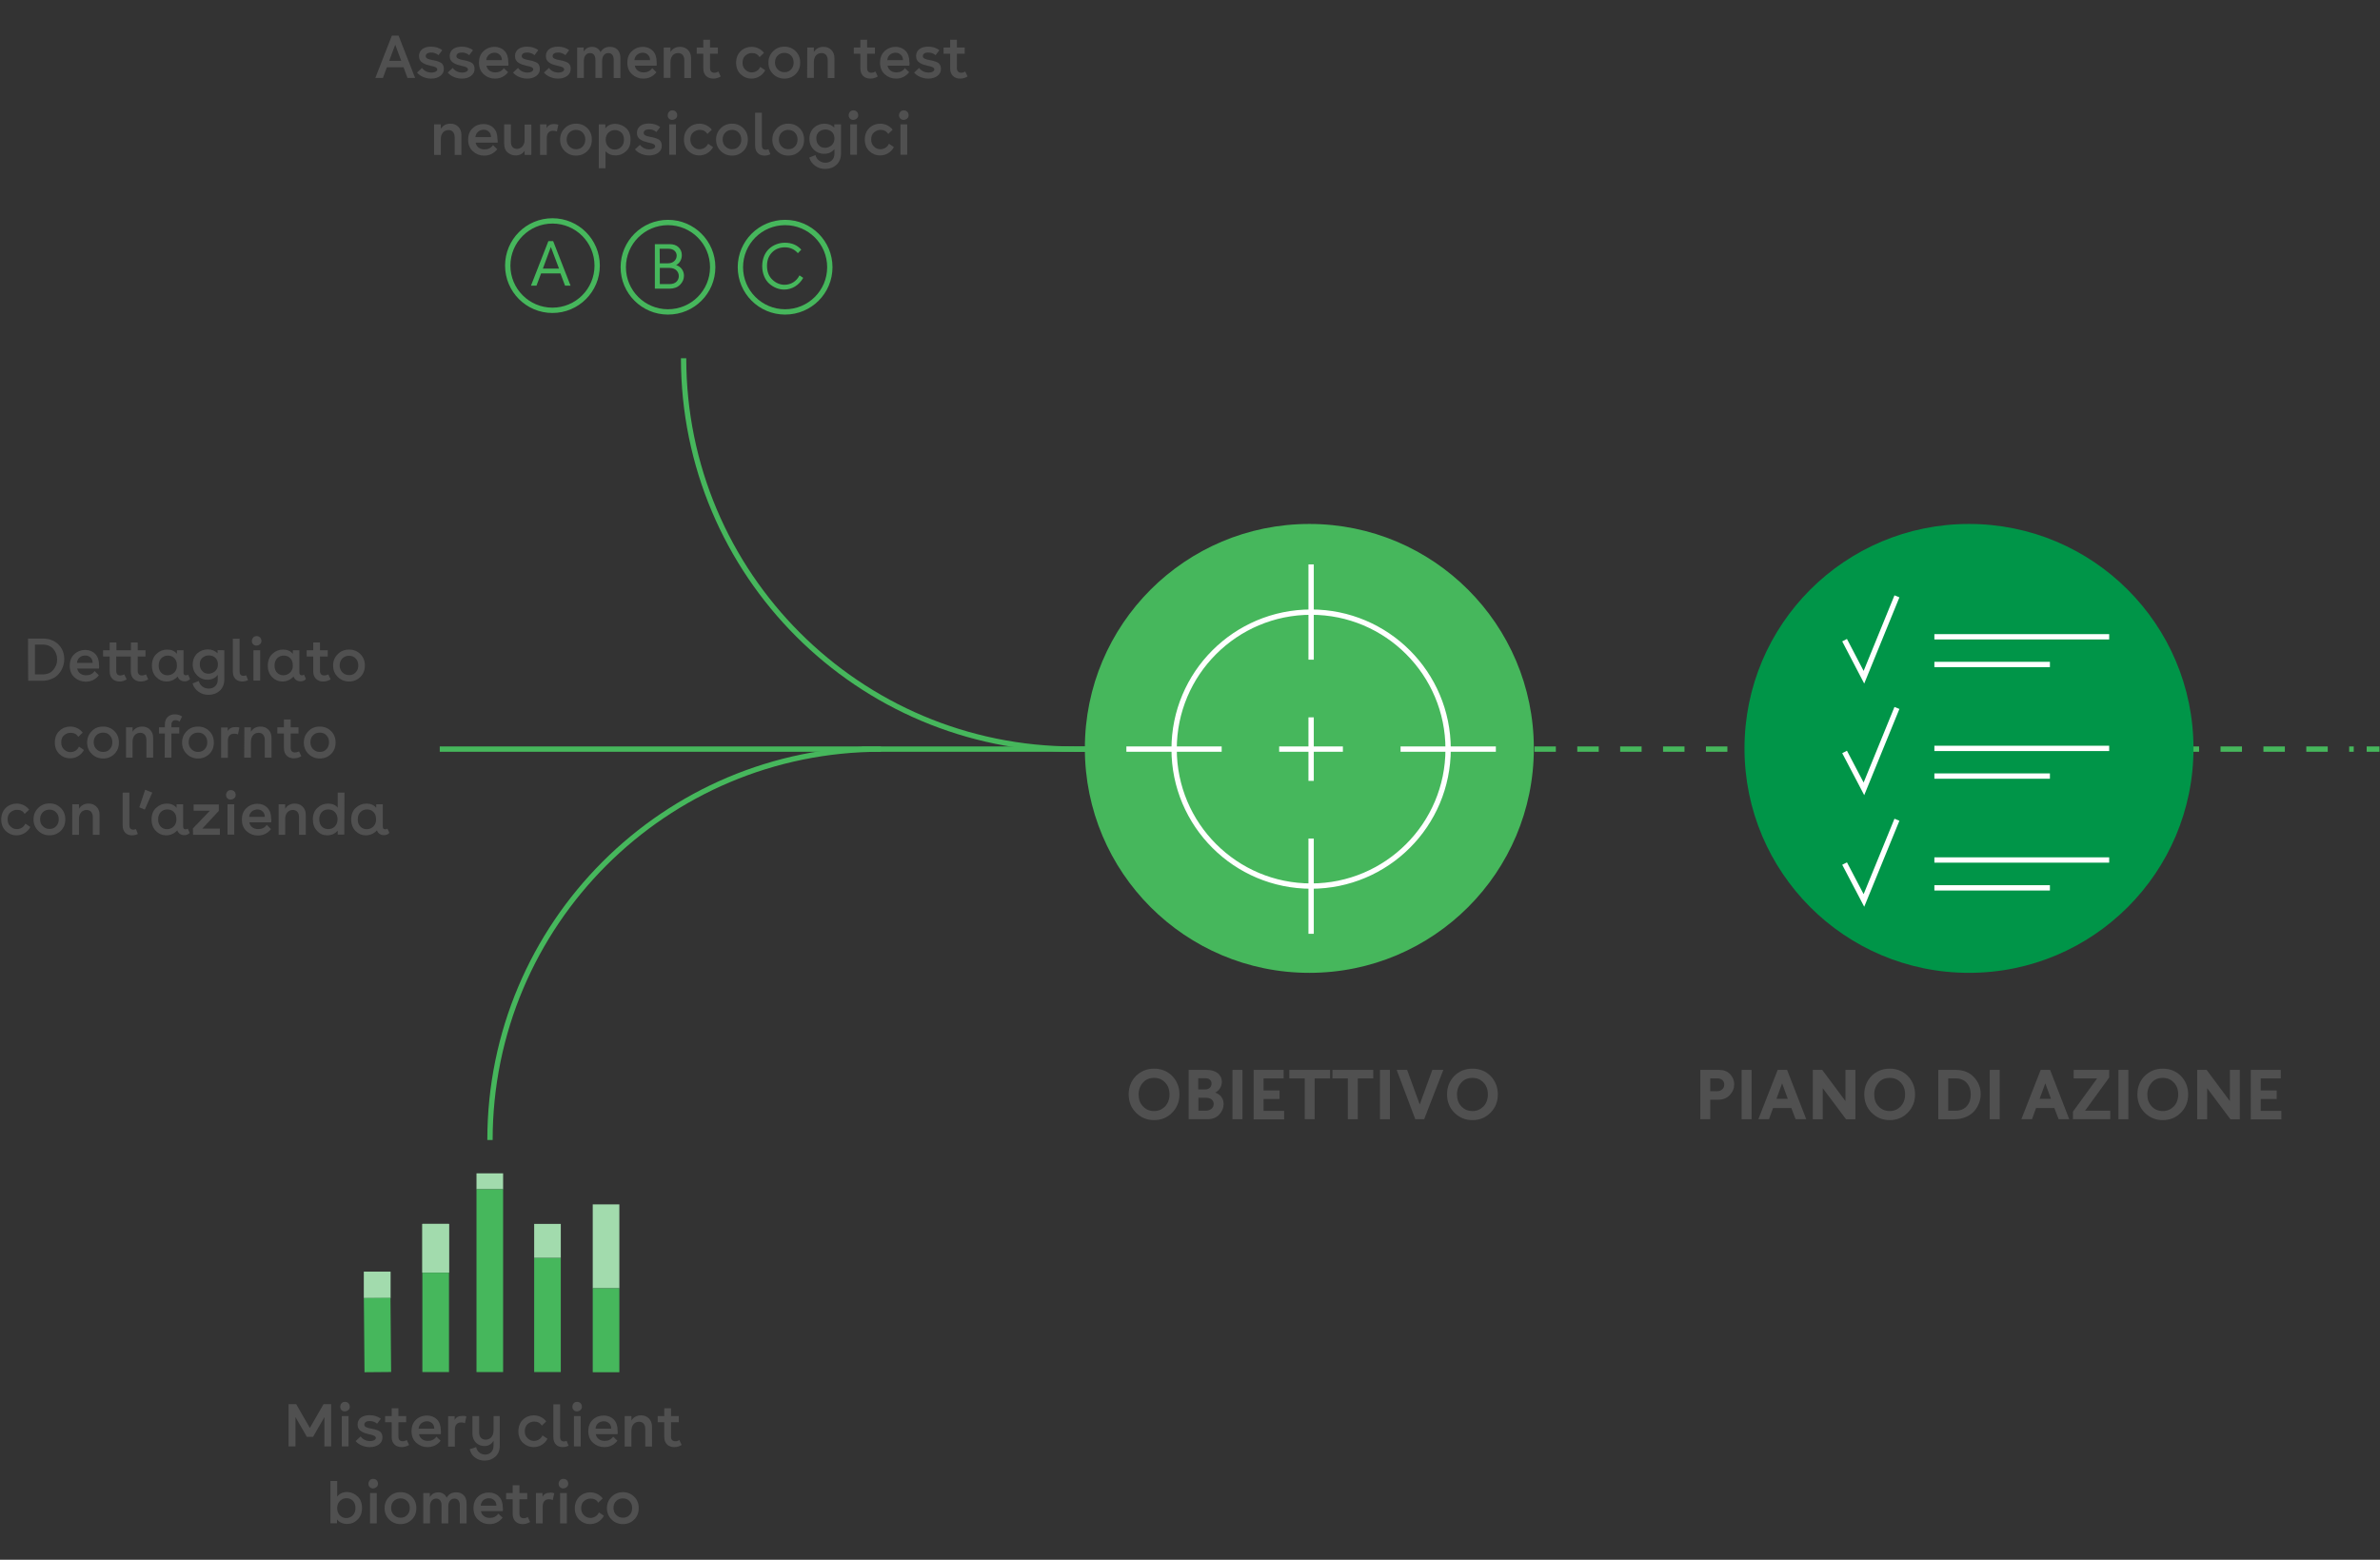 <?xml version="1.0" encoding="utf-8"?>
<!-- Generator: Adobe Illustrator 22.0.1, SVG Export Plug-In . SVG Version: 6.00 Build 0)  -->
<svg version="1.1" id="Layer_1" xmlns="http://www.w3.org/2000/svg" xmlns:xlink="http://www.w3.org/1999/xlink" x="0px" y="0px"
	 width="1341.1px" height="879.1px" viewBox="0 0 1341.1 879.1" style="enable-background:new 0 0 1341.1 879.1;"
	 xml:space="preserve">
<rect x="0" y="0" width="1341.1" height="879.1" fill="#333333" stroke="none"/>
<style type="text/css">
	.st0{fill:none;stroke:#46B75C;stroke-width:3;stroke-miterlimit:10;}
	.st1{fill:none;stroke:#46B75C;stroke-width:3;stroke-miterlimit:10;stroke-dasharray:12.082,12.082;}
	.st2{fill:#A2DBAD;}
	.st3{clip-path:url(#SVGID_4_);fill:none;}
	.st4{fill:#46B75C;}
	.st5{clip-path:url(#SVGID_8_);}
	.st6{clip-path:url(#SVGID_11_);fill:none;}
	.st7{clip-path:url(#SVGID_13_);fill:none;}
	.st8{clip-path:url(#SVGID_15_);fill:none;}
	.st9{fill:none;stroke:#FFFFFF;stroke-width:3;stroke-miterlimit:10;}
	.st10{fill:#009548;}
	.st11{fill:#505050;}
</style>
<g>
	<g>
		<line class="st0" x1="247.8" y1="422.2" x2="837" y2="422.2"/>
	</g>
	<line class="st1" x1="743.8" y1="422.2" x2="1326.3" y2="422.2"/>
	<g>
		<line class="st0" x1="1333.6" y1="422.2" x2="1340.8" y2="422.2"/>
		<path class="st0" d="M385.2,201.9L385.2,201.9c0,121.7,98.6,220.3,220.3,220.3h44.3"/>
		<path class="st0" d="M276.1,642.5L276.1,642.5c0-121.7,98.6-220.3,220.3-220.3h-10.7"/>
	</g>
	<g>
		<g>
			<g>
				<g>
					<rect id="SVGID_1_" x="205" y="716.7" class="st2" width="15.1" height="14.9"/>
				</g>
				<g>
					<defs>
						<rect id="SVGID_2_" x="205" y="716.7" width="15.1" height="14.9"/>
					</defs>
					<clipPath id="SVGID_4_">
						<use xlink:href="#SVGID_2_"  style="overflow:visible;"/>
					</clipPath>
					<line class="st3" x1="212.6" y1="731.6" x2="212.5" y2="716.8"/>
				</g>
			</g>
		</g>
		<g>
			
				<rect x="205.2" y="731.5" transform="matrix(1 -8.799659e-03 8.799659e-03 1 -6.613 1.901)" class="st4" width="15" height="41.8"/>
		</g>
		<g>
			<g>
				<g>
					<rect id="SVGID_3_" x="238" y="689.8" class="st2" width="15" height="27.5"/>
				</g>
				<g>
					<defs>
						<rect id="SVGID_6_" x="238" y="689.8" width="15" height="27.5"/>
					</defs>
					<clipPath id="SVGID_8_">
						<use xlink:href="#SVGID_6_"  style="overflow:visible;"/>
					</clipPath>
					<g class="st5">
						<rect x="238" y="689.8" class="st2" width="15" height="27.5"/>
					</g>
				</g>
			</g>
		</g>
		<g>
			<rect x="238" y="717.3" class="st4" width="15" height="56"/>
		</g>
		<g>
			<g>
				<g>
					<rect id="SVGID_5_" x="268.5" y="661.3" class="st2" width="15" height="9"/>
				</g>
				<g>
					<defs>
						<rect id="SVGID_10_" x="268.5" y="661.3" width="15" height="9"/>
					</defs>
					<clipPath id="SVGID_11_">
						<use xlink:href="#SVGID_10_"  style="overflow:visible;"/>
					</clipPath>
					<line class="st6" x1="276" y1="670.3" x2="276" y2="661.3"/>
				</g>
			</g>
		</g>
		<g>
			<rect x="268.5" y="670.3" class="st4" width="15" height="103"/>
		</g>
		<g>
			<g>
				<g>
					<rect id="SVGID_7_" x="301" y="689.8" class="st2" width="15" height="19.2"/>
				</g>
				<g>
					<defs>
						<rect id="SVGID_12_" x="301" y="689.8" width="15" height="19.2"/>
					</defs>
					<clipPath id="SVGID_13_">
						<use xlink:href="#SVGID_12_"  style="overflow:visible;"/>
					</clipPath>
					<line class="st7" x1="308.5" y1="709" x2="308.5" y2="689.8"/>
				</g>
			</g>
		</g>
		<g>
			<rect x="301" y="709" class="st4" width="15" height="64.3"/>
		</g>
		<g>
			<g>
				<g>
					<rect id="SVGID_9_" x="334" y="678.8" class="st2" width="15" height="47.3"/>
				</g>
				<g>
					<defs>
						<rect id="SVGID_14_" x="334" y="678.8" width="15" height="47.3"/>
					</defs>
					<clipPath id="SVGID_15_">
						<use xlink:href="#SVGID_14_"  style="overflow:visible;"/>
					</clipPath>
					<line class="st8" x1="341.5" y1="726.1" x2="341.5" y2="678.8"/>
				</g>
			</g>
		</g>
		<g>
			<rect x="334" y="726.1" class="st4" width="15" height="47.3"/>
		</g>
	</g>
	<circle class="st0" cx="311.3" cy="149.7" r="25.2"/>
	<circle class="st0" cx="376.4" cy="150.6" r="25.2"/>
	<circle class="st0" cx="442.4" cy="150.6" r="25.2"/>
	<g>
		<path class="st4" d="M304.9,154.1l-2.6,6.9h-3.1l9.8-25.1h2.7l9.8,25.1h-3.1l-2.6-6.9H304.9z M310.4,139.2l-4.5,12.2h9.1
			L310.4,139.2z"/>
	</g>
	<g>
		<path class="st4" d="M385.4,155.4c0,1.9-0.7,3.6-2.2,5.1c-1.5,1.5-3.5,2.2-6.1,2.2H369v-25.1h8.2c2.3,0,4,0.6,5.2,1.8
			c1.2,1.2,1.8,2.6,1.8,4.4c0,2.3-1.1,4.5-3.2,5.6C383.8,150.3,385.4,152.7,385.4,155.4z M371.8,148.4h4.7c2.9,0,4.8-2,4.8-4.3
			c0-2.1-1.6-3.9-4.6-3.9h-5L371.8,148.4L371.8,148.4z M371.8,160.1h5.7c3.2,0,5-2.1,5-4.5c0-2.5-1.9-4.6-5.2-4.6h-5.5V160.1z"/>
	</g>
	<g>
		<path class="st4" d="M452.6,156.6c-2.3,4.1-6.3,6.6-10.7,6.6c-3.1,0-6-1.2-8.4-3.3c-2.4-2.1-4-5.7-4-9.9c0-4.3,1.6-7.8,4.1-10
			c2.4-2.1,5.5-3.2,8.7-3.2c3.8,0,6.9,1.3,9.2,3.9l-1.9,2c-1.9-2.2-4.4-3.3-7.3-3.3c-2.9,0-5.3,0.9-7.2,2.8
			c-1.9,1.9-2.9,4.4-2.9,7.6c0,3.3,1,5.9,3,7.8c2,1.9,4.3,2.9,6.9,2.9c3.5,0,6.7-1.9,8.4-5.3L452.6,156.6z"/>
	</g>
	<path class="st4" d="M864.3,421.8c0,69.9-56.6,126.5-126.5,126.5c-69.9,0-126.5-56.6-126.5-126.5s56.6-126.5,126.5-126.5
		C807.6,295.3,864.3,351.9,864.3,421.8z"/>
	<g>
		<g>
			<circle class="st9" cx="738.8" cy="422.2" r="77.2"/>
			<line class="st9" x1="738.8" y1="318.1" x2="738.8" y2="371.8"/>
			<line class="st9" x1="738.8" y1="472.6" x2="738.8" y2="526.3"/>
			<line class="st9" x1="842.9" y1="422.2" x2="789.2" y2="422.2"/>
			<line class="st9" x1="688.4" y1="422.2" x2="634.7" y2="422.2"/>
			<line class="st9" x1="738.8" y1="404.3" x2="738.8" y2="440.1"/>
			<line class="st9" x1="756.7" y1="422.2" x2="720.8" y2="422.2"/>
		</g>
	</g>
	<path class="st10" d="M1236,421.8c0,69.9-56.6,126.5-126.5,126.5c-69.9,0-126.5-56.6-126.5-126.5s56.6-126.5,126.5-126.5
		C1179.3,295.3,1236,351.9,1236,421.8z"/>
	<g>
		<g>
			<polyline class="st9" points="1039.4,360.8 1050.3,381.7 1068.9,336.1 			"/>
			<line class="st9" x1="1090" y1="358.9" x2="1188.5" y2="358.9"/>
		</g>
		<line class="st9" x1="1090" y1="374.5" x2="1155.1" y2="374.5"/>
		<g>
			<polyline class="st9" points="1039.4,423.8 1050.3,444.6 1068.9,399 			"/>
			<line class="st9" x1="1090" y1="421.8" x2="1188.5" y2="421.8"/>
		</g>
		<line class="st9" x1="1090" y1="437.4" x2="1155.1" y2="437.4"/>
		<g>
			<polyline class="st9" points="1039.4,486.7 1050.3,507.5 1068.9,462 			"/>
			<line class="st9" x1="1090" y1="484.7" x2="1188.5" y2="484.7"/>
		</g>
		<line class="st9" x1="1090" y1="500.4" x2="1155.1" y2="500.4"/>
	</g>
	<g>
		<path class="st11" d="M186.7,815.2h-3.9v-16.5l-6.4,11.1h-3.5l-6.4-11.1v16.5h-3.9v-23.8h4.3l7.7,13.4l7.7-13.4h4.3V815.2z"/>
		<path class="st11" d="M194.4,790.1c1.6,0,2.7,1.2,2.7,2.7c0.2,2.3-3.2,3.6-4.7,1.9C190.9,793.2,192,789.9,194.4,790.1z
			 M192.6,798.1h3.8v17.1h-3.8V798.1z"/>
		<path class="st11" d="M213.5,814.1c-1.4,1-3.1,1.5-5.1,1.5c-3,0-6.2-1.2-8-3.4l2.8-2.6c1.4,1.8,3.2,2.6,5.5,2.6
			c1.8,0,3.1-0.8,3.1-1.8c-0.2-1.2-1.4-1.5-3.6-2c-0.2,0-0.3,0-0.4-0.1c-1.8-0.4-2.7-0.7-4.1-1.5c-1.4-0.8-2.2-2.1-2.2-3.9
			c0-3.5,2.9-5.3,6.8-5.3c2.4,0,4.6,0.7,6.3,2l-2.1,2.8c-1.2-1-2.6-1.5-4.2-1.5c-1.7,0-3,0.7-3,2c0,1.3,1.3,1.8,4,2.3
			c1.6,0.3,2.1,0.4,3.4,0.9c0.6,0.3,1.2,0.5,1.5,0.8c0.7,0.6,1.3,1.7,1.3,3C215.6,811.7,214.9,813.1,213.5,814.1z"/>
		<path class="st11" d="M230.5,814.4c-1.3,0.8-2.7,1.2-4.2,1.2c-3.2,0-5.6-2-5.6-5.7v-8.3H217v-3.5h3.7v-4.4h3.8v4.4h4.4v3.5h-4.4
			v8.1c0,1.8,1,2.6,2.4,2.6c0.7,0,1.5-0.2,2.3-0.7L230.5,814.4z"/>
		<path class="st11" d="M248.4,808.3h-12.3c0.5,2.5,2.5,3.8,5,3.8c2.1,0,3.7-0.8,4.8-2.4l2.4,2.3c-1.9,2.4-4.4,3.6-7.4,3.6
			c-2.4,0-4.5-0.8-6.3-2.4c-1.8-1.6-2.7-3.8-2.7-6.6s0.9-5,2.6-6.5c1.7-1.6,3.8-2.3,6.1-2.3c2.2,0,4.1,0.7,5.6,2.2
			c1.5,1.5,2.2,3.6,2.2,6.3C248.5,807,248.5,807.7,248.4,808.3z M235.9,805.2h8.8c0-1.3-0.4-2.4-1.3-3.1
			C241.1,799.9,236.2,801.2,235.9,805.2z"/>
		<path class="st11" d="M262.8,798.3l-0.8,3.8c-0.7-0.3-1.4-0.4-2.2-0.4c-2.1,0-3.5,1.3-3.5,4.1v9.5h-3.8v-17.1h3.7v2.1
			c0.8-1.6,2.3-2.3,4.3-2.3C261.4,797.9,262.1,798,262.8,798.3z"/>
		<path class="st11" d="M281.6,798.1v16.7c0,2.6-0.8,4.7-2.5,6.2c-1.7,1.5-3.7,2.2-6,2.2c-2,0-3.7-0.5-5.3-1.6
			c-1.6-1.1-2.6-2.7-3.1-4.8l3.6-1.2c0.5,2.6,2.6,4.2,5.1,4.2c2.6,0,4.7-1.8,4.7-5V812c-1.2,2-2.9,3-5.1,3c-1.8,0-3.4-0.6-4.7-1.8
			s-2.1-3-2.1-5.2v-9.9h3.8v9.3c0,2.6,1.5,4,3.7,4c2.5,0,4.4-1.9,4.4-5.1v-8.2H281.6z"/>
		<path class="st11" d="M308.5,810.9c-1.6,3-4.6,4.7-7.8,4.7c-2.3,0-4.3-0.8-6-2.4c-1.7-1.6-2.6-3.8-2.6-6.5s0.9-5,2.6-6.6
			s3.8-2.4,6.1-2.4c2.7,0,5.3,1.2,7,3.4l-2.5,2.4c-1-1.6-2.4-2.3-4.3-2.3c-1.4,0-2.6,0.5-3.7,1.4c-1,1-1.6,2.3-1.6,4s0.5,3,1.6,4
			c1,1,2.2,1.5,3.6,1.5c1.8,0,3.8-0.9,4.8-3.1L308.5,810.9z"/>
		<path class="st11" d="M320.4,814.8c-1,0.5-2.1,0.8-3.3,0.8c-3,0-5.3-1.8-5.3-5.7v-18.4h3.8v18.3c0,1.7,0.7,2.6,2.2,2.6
			c0.5,0,0.9-0.1,1.5-0.3L320.4,814.8z"/>
		<path class="st11" d="M325.2,790.1c1.6,0,2.7,1.2,2.7,2.7c0.2,2.3-3.2,3.6-4.7,1.9C321.7,793.2,322.8,789.9,325.2,790.1z
			 M323.4,798.1h3.8v17.1h-3.8V798.1z"/>
		<path class="st11" d="M348,808.3h-12.3c0.5,2.5,2.5,3.8,5,3.8c2.1,0,3.7-0.8,4.8-2.4l2.4,2.3c-1.9,2.4-4.4,3.6-7.4,3.6
			c-2.4,0-4.5-0.8-6.3-2.4s-2.7-3.8-2.7-6.6s0.9-5,2.6-6.5c1.7-1.6,3.8-2.3,6.1-2.3c2.2,0,4.1,0.7,5.6,2.2c1.5,1.5,2.2,3.6,2.2,6.3
			C348.1,807,348.1,807.7,348,808.3z M335.6,805.2h8.8c0-1.3-0.4-2.4-1.3-3.1C340.7,799.9,335.8,801.2,335.6,805.2z"/>
		<path class="st11" d="M352.1,798.1h3.7v2.5c1.2-1.9,3-2.9,5.4-2.9c1.7,0,3.2,0.5,4.4,1.7s1.8,2.7,1.8,4.7v11.2h-3.8v-9.9
			c0-2.7-1.4-4.1-3.5-4.1c-2.5,0-4.3,1.9-4.3,5.1v8.9h-3.8V798.1z"/>
		<path class="st11" d="M384.1,814.4c-1.3,0.8-2.7,1.2-4.2,1.2c-3.2,0-5.6-2-5.6-5.7v-8.3h-3.7v-3.5h3.7v-4.4h3.8v4.4h4.4v3.5h-4.4
			v8.1c0,1.8,1,2.6,2.4,2.6c0.7,0,1.5-0.2,2.3-0.7L384.1,814.4z"/>
		<path class="st11" d="M201.5,843.4c1.7,1.6,2.5,3.8,2.5,6.5c0,2.7-0.8,4.9-2.5,6.5c-1.6,1.7-3.6,2.5-5.8,2.5
			c-2.5,0-4.4-0.8-5.8-2.5v2.1h-3.7v-23.8h3.8v8.8c1.3-1.7,3.2-2.6,5.6-2.6C197.9,841,199.8,841.8,201.5,843.4z M200.3,850
			c0-1.8-0.5-3.2-1.5-4.2c-1-1-2.2-1.4-3.6-1.4c-1.4,0-2.6,0.5-3.6,1.5c-1,1-1.6,2.3-1.6,4.1c0,3.5,2.4,5.6,5.2,5.6
			C198,855.5,200.3,853.5,200.3,850z"/>
		<path class="st11" d="M210.3,833.5c1.6,0,2.7,1.2,2.7,2.7c0.2,2.3-3.2,3.6-4.7,1.9C206.8,836.6,207.9,833.3,210.3,833.5z
			 M208.5,841.5h3.8v17.1h-3.8V841.5z"/>
		<path class="st11" d="M225.7,841c2.6,0,4.7,0.9,6.4,2.6c1.7,1.7,2.5,3.8,2.5,6.4s-0.8,4.7-2.5,6.4c-1.7,1.7-3.9,2.6-6.4,2.6
			s-4.7-0.9-6.4-2.6c-1.7-1.7-2.6-3.8-2.6-6.4s0.9-4.7,2.6-6.4C221,841.9,223.1,841,225.7,841z M225.7,844.5c-1.5,0-2.8,0.5-3.8,1.5
			c-1,1-1.5,2.3-1.5,3.9c0,1.6,0.5,2.9,1.5,3.9c1,1,2.2,1.6,3.8,1.6s2.8-0.5,3.8-1.6c1-1,1.4-2.3,1.4-3.9c0-1.6-0.5-2.9-1.5-3.9
			C228.4,845,227.2,844.5,225.7,844.5z"/>
		<path class="st11" d="M262.9,847.2v11.4h-3.8v-10.3c0-2.3-1.2-3.7-3-3.7c-2,0-3.5,1.6-3.5,4.4v9.6h-3.8v-10.3c0-2.3-1.2-3.7-3-3.7
			c-2,0-3.5,1.6-3.5,4.4v9.6h-3.8v-17.1h3.7v2.3c1-1.8,2.7-2.7,4.8-2.7c2,0,3.8,1,4.7,3c1.1-2,2.9-3,5.3-3
			C260.3,841,262.9,843.2,262.9,847.2z"/>
		<path class="st11" d="M283.3,851.7H271c0.5,2.5,2.5,3.8,5,3.8c2.1,0,3.7-0.8,4.8-2.4l2.4,2.3c-1.9,2.4-4.4,3.6-7.4,3.6
			c-2.4,0-4.5-0.8-6.3-2.4s-2.7-3.8-2.7-6.6s0.9-5,2.6-6.5c1.7-1.6,3.8-2.3,6.1-2.3c2.2,0,4.1,0.7,5.6,2.2s2.2,3.6,2.2,6.3
			C283.5,850.4,283.4,851.1,283.3,851.7z M270.9,848.6h8.8c0-1.3-0.4-2.4-1.3-3.1C276,843.2,271.1,844.6,270.9,848.6z"/>
		<path class="st11" d="M298.7,857.8c-1.3,0.8-2.7,1.2-4.2,1.2c-3.2,0-5.6-2-5.6-5.7v-8.3h-3.7v-3.5h3.7v-4.4h3.8v4.4h4.4v3.5h-4.4
			v8.1c0,1.8,1,2.6,2.4,2.6c0.7,0,1.5-0.2,2.3-0.7L298.7,857.8z"/>
		<path class="st11" d="M312.3,841.6l-0.8,3.8c-0.7-0.3-1.4-0.4-2.2-0.4c-2.1,0-3.5,1.3-3.5,4.1v9.5H302v-17.1h3.7v2.1
			c0.8-1.6,2.3-2.3,4.3-2.3C310.8,841.2,311.6,841.4,312.3,841.6z"/>
		<path class="st11" d="M317.5,833.5c1.6,0,2.7,1.2,2.7,2.7c0.2,2.3-3.2,3.6-4.7,1.9C313.9,836.6,315.1,833.3,317.5,833.5z
			 M315.6,841.5h3.8v17.1h-3.8V841.5z"/>
		<path class="st11" d="M340.3,854.3c-1.6,3-4.6,4.7-7.8,4.7c-2.3,0-4.3-0.8-6-2.4c-1.7-1.6-2.6-3.8-2.6-6.5s0.9-5,2.6-6.6
			c1.7-1.6,3.8-2.4,6.1-2.4c2.7,0,5.3,1.2,7,3.4l-2.5,2.4c-1-1.6-2.4-2.3-4.3-2.3c-1.4,0-2.6,0.5-3.7,1.4s-1.6,2.3-1.6,4
			c0,1.7,0.5,3,1.6,4c1,1,2.2,1.5,3.6,1.5c1.8,0,3.8-0.9,4.8-3.1L340.3,854.3z"/>
		<path class="st11" d="M351,841c2.6,0,4.7,0.9,6.4,2.6c1.7,1.7,2.5,3.8,2.5,6.4s-0.8,4.7-2.5,6.4c-1.7,1.7-3.9,2.6-6.4,2.6
			s-4.7-0.9-6.4-2.6s-2.6-3.8-2.6-6.4s0.9-4.7,2.6-6.4C346.3,841.9,348.5,841,351,841z M351,844.5c-1.5,0-2.8,0.5-3.8,1.5
			c-1,1-1.5,2.3-1.5,3.9c0,1.6,0.5,2.9,1.5,3.9c1,1,2.2,1.6,3.8,1.6s2.8-0.5,3.8-1.6c1-1,1.4-2.3,1.4-3.9c0-1.6-0.5-2.9-1.5-3.9
			C353.8,845,352.6,844.5,351,844.5z"/>
	</g>
	<g>
		<g>
			<path class="st11" d="M218,37.9l-2.2,6h-4.3l9.3-23.8h3.8l9.3,23.8h-4.3l-2.2-6H218z M222.7,25.2l-3.4,9.1h6.8L222.7,25.2z"/>
			<path class="st11" d="M248.1,42.8c-1.4,1-3.1,1.5-5.1,1.5c-3,0-6.2-1.2-8-3.4l2.8-2.6c1.4,1.8,3.2,2.6,5.5,2.6
				c1.8,0,3.1-0.8,3.1-1.8c-0.2-1.2-1.4-1.5-3.6-2c-0.2,0-0.3,0-0.4-0.1c-1.8-0.4-2.7-0.7-4.1-1.5c-1.4-0.8-2.2-2.1-2.2-3.9
				c0-3.5,2.9-5.3,6.8-5.3c2.4,0,4.6,0.6,6.3,2l-2.1,2.8c-1.2-1-2.6-1.5-4.2-1.5c-1.7,0-3,0.7-3,2c0,1.3,1.3,1.8,4,2.3
				c1.6,0.3,2.1,0.4,3.4,0.9c0.6,0.3,1.2,0.5,1.5,0.8c0.7,0.6,1.3,1.7,1.3,3C250.2,40.4,249.5,41.7,248.1,42.8z"/>
			<path class="st11" d="M265.4,42.8c-1.4,1-3.1,1.5-5.1,1.5c-3,0-6.2-1.2-8-3.4l2.8-2.6c1.4,1.8,3.2,2.6,5.5,2.6
				c1.8,0,3.1-0.8,3.1-1.8c-0.2-1.2-1.4-1.5-3.6-2c-0.2,0-0.3,0-0.4-0.1c-1.8-0.4-2.7-0.7-4.1-1.5c-1.4-0.8-2.2-2.1-2.2-3.9
				c0-3.5,2.9-5.3,6.8-5.3c2.4,0,4.6,0.6,6.3,2l-2.1,2.8c-1.2-1-2.6-1.5-4.2-1.5c-1.7,0-3,0.7-3,2c0,1.3,1.3,1.8,4,2.3
				c1.6,0.3,2.1,0.4,3.4,0.9c0.6,0.3,1.2,0.5,1.5,0.8c0.7,0.6,1.3,1.7,1.3,3C267.5,40.4,266.8,41.7,265.4,42.8z"/>
			<path class="st11" d="M286.4,37h-12.3c0.5,2.5,2.5,3.8,5,3.8c2.1,0,3.7-0.8,4.8-2.4l2.4,2.3c-1.9,2.4-4.4,3.6-7.4,3.6
				c-2.4,0-4.5-0.8-6.3-2.4c-1.8-1.6-2.7-3.8-2.7-6.6c0-2.8,0.9-5,2.6-6.5c1.7-1.6,3.8-2.4,6.1-2.4c2.2,0,4.1,0.7,5.6,2.2
				s2.2,3.6,2.2,6.3C286.6,35.7,286.6,36.4,286.4,37z M274,33.9h8.8c0-1.3-0.4-2.4-1.3-3.1C279.2,28.5,274.3,29.9,274,33.9z"/>
			<path class="st11" d="M302.2,42.8c-1.4,1-3.1,1.5-5.1,1.5c-3,0-6.2-1.2-8-3.4l2.8-2.6c1.4,1.8,3.2,2.6,5.5,2.6
				c1.8,0,3.1-0.8,3.1-1.8c-0.2-1.2-1.4-1.5-3.6-2c-0.2,0-0.3,0-0.4-0.1c-1.8-0.4-2.7-0.7-4.1-1.5c-1.4-0.8-2.2-2.1-2.2-3.9
				c0-3.5,2.9-5.3,6.8-5.3c2.4,0,4.6,0.6,6.3,2l-2.1,2.8c-1.2-1-2.6-1.5-4.2-1.5c-1.7,0-3,0.7-3,2c0,1.3,1.3,1.8,4,2.3
				c1.6,0.3,2.1,0.4,3.4,0.9c0.6,0.3,1.2,0.5,1.5,0.8c0.7,0.6,1.3,1.7,1.3,3C304.3,40.4,303.6,41.7,302.2,42.8z"/>
			<path class="st11" d="M319.6,42.8c-1.4,1-3.1,1.5-5.1,1.5c-3,0-6.2-1.2-8-3.4l2.8-2.6c1.4,1.8,3.2,2.6,5.5,2.6
				c1.8,0,3.1-0.8,3.1-1.8c-0.2-1.2-1.4-1.5-3.6-2c-0.2,0-0.3,0-0.4-0.1c-1.8-0.4-2.7-0.7-4.1-1.5c-1.4-0.8-2.2-2.1-2.2-3.9
				c0-3.5,2.9-5.3,6.8-5.3c2.4,0,4.6,0.6,6.3,2l-2.1,2.8c-1.2-1-2.6-1.5-4.2-1.5c-1.7,0-3,0.7-3,2c0,1.3,1.3,1.8,4,2.3
				c1.6,0.3,2.1,0.4,3.4,0.9c0.6,0.3,1.2,0.5,1.5,0.8c0.7,0.6,1.3,1.7,1.3,3C321.6,40.4,321,41.7,319.6,42.8z"/>
			<path class="st11" d="M349.6,32.6v11.4h-3.8V33.6c0-2.4-1.2-3.7-3-3.7c-2,0-3.5,1.6-3.5,4.4v9.6h-3.8V33.6c0-2.4-1.2-3.7-3-3.7
				c-2,0-3.5,1.6-3.5,4.4v9.6h-3.8V26.8h3.7v2.3c1-1.8,2.7-2.7,4.8-2.7c2,0,3.8,1,4.7,3c1.1-2,2.9-3,5.3-3
				C347,26.3,349.6,28.5,349.6,32.6z"/>
			<path class="st11" d="M370,37h-12.3c0.5,2.5,2.5,3.8,5,3.8c2.1,0,3.7-0.8,4.8-2.4l2.4,2.3c-1.9,2.4-4.4,3.6-7.4,3.6
				c-2.4,0-4.5-0.8-6.3-2.4c-1.8-1.6-2.7-3.8-2.7-6.6c0-2.8,0.9-5,2.6-6.5c1.7-1.6,3.8-2.4,6.1-2.4c2.2,0,4.1,0.7,5.6,2.2
				s2.2,3.6,2.2,6.3C370.1,35.7,370.1,36.4,370,37z M357.5,33.9h8.8c0-1.3-0.4-2.4-1.3-3.1C362.7,28.5,357.8,29.9,357.5,33.9z"/>
			<path class="st11" d="M374.1,26.8h3.7v2.5c1.2-1.9,3-2.9,5.4-2.9c1.7,0,3.2,0.5,4.4,1.7s1.8,2.7,1.8,4.7v11.2h-3.8V34
				c0-2.7-1.4-4.1-3.5-4.1c-2.5,0-4.3,1.9-4.3,5.1v8.9h-3.8V26.8z"/>
			<path class="st11" d="M406.1,43.1c-1.3,0.8-2.7,1.2-4.2,1.2c-3.2,0-5.6-2-5.6-5.7v-8.3h-3.7v-3.5h3.7v-4.4h3.8v4.4h4.4v3.5h-4.4
				v8.1c0,1.8,1,2.6,2.4,2.6c0.7,0,1.5-0.2,2.3-0.7L406.1,43.1z"/>
			<path class="st11" d="M431.2,39.6c-1.6,3-4.6,4.7-7.8,4.7c-2.3,0-4.3-0.8-6-2.4c-1.7-1.6-2.6-3.8-2.6-6.5c0-2.8,0.9-5,2.6-6.6
				c1.7-1.6,3.8-2.4,6.1-2.4c2.7,0,5.3,1.2,7,3.4l-2.5,2.4c-1-1.6-2.4-2.3-4.3-2.3c-1.4,0-2.6,0.5-3.7,1.4c-1,1-1.6,2.3-1.6,4
				c0,1.7,0.5,3,1.6,4c1,1,2.2,1.5,3.6,1.5c1.8,0,3.8-0.9,4.8-3.1L431.2,39.6z"/>
			<path class="st11" d="M442,26.3c2.6,0,4.7,0.9,6.4,2.6c1.7,1.7,2.5,3.8,2.5,6.4c0,2.6-0.8,4.7-2.5,6.4c-1.7,1.7-3.9,2.6-6.4,2.6
				s-4.7-0.9-6.4-2.6c-1.7-1.7-2.6-3.8-2.6-6.4c0-2.6,0.9-4.7,2.6-6.4C437.3,27.2,439.4,26.3,442,26.3z M442,29.8
				c-1.5,0-2.8,0.5-3.8,1.5c-1,1-1.5,2.4-1.5,3.9s0.5,2.9,1.5,3.9s2.2,1.6,3.8,1.6s2.8-0.5,3.8-1.6s1.4-2.3,1.4-3.9
				c0-1.6-0.5-2.9-1.5-3.9C444.8,30.3,443.5,29.8,442,29.8z"/>
			<path class="st11" d="M454.9,26.8h3.7v2.5c1.2-1.9,3-2.9,5.4-2.9c1.7,0,3.2,0.5,4.4,1.7s1.8,2.7,1.8,4.7v11.2h-3.8V34
				c0-2.7-1.4-4.1-3.5-4.1c-2.5,0-4.3,1.9-4.3,5.1v8.9h-3.8L454.9,26.8L454.9,26.8z"/>
			<path class="st11" d="M494.6,43.1c-1.3,0.8-2.7,1.2-4.2,1.2c-3.2,0-5.6-2-5.6-5.7v-8.3h-3.7v-3.5h3.7v-4.4h3.8v4.4h4.4v3.5h-4.4
				v8.1c0,1.8,1,2.6,2.4,2.6c0.7,0,1.5-0.2,2.3-0.7L494.6,43.1z"/>
			<path class="st11" d="M512.4,37h-12.3c0.5,2.5,2.5,3.8,5,3.8c2.1,0,3.7-0.8,4.8-2.4l2.4,2.3c-1.9,2.4-4.4,3.6-7.4,3.6
				c-2.4,0-4.5-0.8-6.3-2.4c-1.8-1.6-2.7-3.8-2.7-6.6c0-2.8,0.9-5,2.6-6.5c1.7-1.6,3.8-2.4,6.1-2.4c2.2,0,4.1,0.7,5.6,2.2
				c1.5,1.5,2.2,3.6,2.2,6.3C512.6,35.7,512.5,36.4,512.4,37z M500,33.9h8.8c0-1.3-0.4-2.4-1.3-3.1C505.1,28.5,500.2,29.9,500,33.9z
				"/>
			<path class="st11" d="M528.2,42.8c-1.4,1-3.1,1.5-5.1,1.5c-3,0-6.2-1.2-8-3.4l2.8-2.6c1.4,1.8,3.2,2.6,5.5,2.6
				c1.8,0,3.1-0.8,3.1-1.8c-0.2-1.2-1.4-1.5-3.6-2c-0.2,0-0.3,0-0.4-0.1c-1.8-0.4-2.7-0.7-4.1-1.5c-1.4-0.8-2.2-2.1-2.2-3.9
				c0-3.5,2.9-5.3,6.8-5.3c2.4,0,4.6,0.6,6.3,2l-2.1,2.8c-1.2-1-2.6-1.5-4.2-1.5c-1.7,0-3,0.7-3,2c0,1.3,1.3,1.8,4,2.3
				c1.6,0.3,2.1,0.4,3.4,0.9c0.7,0.3,1.2,0.5,1.5,0.8c0.7,0.6,1.3,1.7,1.3,3C530.3,40.4,529.6,41.7,528.2,42.8z"/>
			<path class="st11" d="M545.2,43.1c-1.3,0.8-2.7,1.2-4.2,1.2c-3.2,0-5.6-2-5.6-5.7v-8.3h-3.7v-3.5h3.7v-4.4h3.8v4.4h4.4v3.5h-4.4
				v8.1c0,1.8,1,2.6,2.4,2.6c0.7,0,1.5-0.2,2.3-0.7L545.2,43.1z"/>
			<path class="st11" d="M244.7,70.1h3.7v2.5c1.2-1.9,3-2.9,5.4-2.9c1.7,0,3.2,0.5,4.4,1.7s1.8,2.7,1.8,4.7v11.2h-3.8v-9.9
				c0-2.7-1.4-4.1-3.5-4.1c-2.5,0-4.3,1.9-4.3,5.1v8.9h-3.8V70.1z"/>
			<path class="st11" d="M280.4,80.4H268c0.5,2.5,2.5,3.8,5,3.8c2.1,0,3.7-0.8,4.8-2.4l2.4,2.3c-1.9,2.4-4.4,3.6-7.4,3.6
				c-2.4,0-4.5-0.8-6.3-2.4c-1.8-1.6-2.7-3.8-2.7-6.6s0.9-5,2.6-6.5c1.7-1.6,3.8-2.3,6.1-2.3c2.2,0,4.1,0.7,5.6,2.2s2.2,3.6,2.2,6.3
				C280.5,79.1,280.5,79.8,280.4,80.4z M267.9,77.3h8.8c0-1.3-0.4-2.4-1.3-3.1C273.1,71.9,268.2,73.3,267.9,77.3z"/>
			<path class="st11" d="M299.3,87.3h-3.7V85c-1.2,1.8-2.9,2.6-5.1,2.6c-1.7,0-3.2-0.6-4.5-1.7c-1.3-1.1-1.9-2.8-1.9-5V70.1h3.8V80
				c0,2.5,1.3,3.9,3.4,3.9c2.3,0,4.3-1.9,4.3-5v-8.7h3.8V87.3z"/>
			<path class="st11" d="M314.6,70.3l-0.8,3.8c-0.7-0.3-1.4-0.4-2.2-0.4c-2.1,0-3.5,1.3-3.5,4.1v9.5h-3.8V70.1h3.7v2.1
				c0.8-1.6,2.3-2.3,4.3-2.3C313.2,69.9,313.9,70.1,314.6,70.3z"/>
			<path class="st11" d="M324.6,69.7c2.6,0,4.7,0.9,6.4,2.6c1.7,1.7,2.5,3.8,2.5,6.4s-0.8,4.7-2.5,6.4c-1.7,1.7-3.9,2.6-6.4,2.6
				s-4.7-0.9-6.4-2.6c-1.7-1.7-2.6-3.8-2.6-6.4c0-2.6,0.9-4.7,2.6-6.4C319.9,70.6,322.1,69.7,324.6,69.7z M324.6,73.2
				c-1.5,0-2.8,0.5-3.8,1.5c-1,1-1.5,2.3-1.5,3.9c0,1.6,0.5,2.9,1.5,3.9s2.2,1.6,3.8,1.6s2.8-0.5,3.8-1.6s1.4-2.3,1.4-3.9
				c0-1.6-0.5-2.9-1.5-3.9C327.4,73.7,326.1,73.2,324.6,73.2z"/>
			<path class="st11" d="M352.8,72.2c1.7,1.6,2.5,3.7,2.5,6.5c0,2.8-0.8,5-2.5,6.5c-1.7,1.6-3.6,2.4-5.9,2.4c-2.4,0-4.3-0.8-5.7-2.4
				v9.6h-3.8V70.1h3.7v2.3c1.3-1.8,3.2-2.6,5.7-2.6C349.1,69.9,351.1,70.7,352.8,72.2z M351.6,78.7c0-1.7-0.5-3.1-1.5-4
				c-1-0.9-2.2-1.4-3.6-1.4c-1.4,0-2.6,0.5-3.6,1.4c-1,1-1.6,2.3-1.6,4c0,3.5,2.4,5.6,5.2,5.6C349.3,84.2,351.6,82.2,351.6,78.7z"/>
			<path class="st11" d="M370.9,86.1c-1.4,1-3.1,1.5-5.1,1.5c-3,0-6.2-1.2-8-3.4l2.8-2.6c1.4,1.8,3.2,2.6,5.5,2.6
				c1.8,0,3.1-0.8,3.1-1.8c-0.2-1.2-1.4-1.5-3.6-2c-0.2,0-0.3,0-0.4-0.1c-1.8-0.4-2.7-0.7-4.1-1.5c-1.4-0.8-2.2-2.1-2.2-3.9
				c0-3.5,2.9-5.3,6.8-5.3c2.4,0,4.6,0.7,6.3,2l-2.1,2.8c-1.2-1-2.6-1.5-4.2-1.5c-1.7,0-3,0.7-3,2c0,1.3,1.3,1.8,4,2.3
				c1.6,0.3,2.1,0.4,3.4,0.9c0.6,0.3,1.2,0.5,1.5,0.8c0.7,0.6,1.3,1.7,1.3,3C373,83.7,372.3,85.1,370.9,86.1z"/>
			<path class="st11" d="M378.9,62.2c1.6,0,2.7,1.2,2.7,2.7c0.2,2.3-3.2,3.6-4.7,1.9C375.4,65.3,376.6,62,378.9,62.2z M377.1,70.1
				h3.8v17.1h-3.8V70.1z"/>
			<path class="st11" d="M401.8,82.9c-1.6,3-4.6,4.7-7.8,4.7c-2.3,0-4.3-0.8-6-2.4c-1.7-1.6-2.6-3.8-2.6-6.5c0-2.8,0.9-5,2.6-6.6
				c1.7-1.6,3.8-2.4,6.1-2.4c2.7,0,5.3,1.2,7,3.4l-2.5,2.4c-1-1.6-2.4-2.3-4.3-2.3c-1.4,0-2.6,0.5-3.7,1.4s-1.6,2.3-1.6,4
				c0,1.7,0.5,3,1.6,4c1,1,2.2,1.5,3.6,1.5c1.8,0,3.8-0.9,4.8-3.1L401.8,82.9z"/>
			<path class="st11" d="M412.5,69.7c2.6,0,4.7,0.9,6.4,2.6c1.7,1.7,2.5,3.8,2.5,6.4s-0.8,4.7-2.5,6.4c-1.7,1.7-3.9,2.6-6.4,2.6
				s-4.7-0.9-6.4-2.6c-1.7-1.7-2.6-3.8-2.6-6.4c0-2.6,0.9-4.7,2.6-6.4C407.8,70.6,410,69.7,412.5,69.7z M412.5,73.2
				c-1.5,0-2.8,0.5-3.8,1.5c-1,1-1.5,2.3-1.5,3.9c0,1.6,0.5,2.9,1.5,3.9s2.2,1.6,3.8,1.6s2.8-0.5,3.8-1.6s1.4-2.3,1.4-3.9
				c0-1.6-0.5-2.9-1.5-3.9C415.3,73.7,414,73.2,412.5,73.2z"/>
			<path class="st11" d="M434.1,86.9c-1,0.5-2.1,0.8-3.3,0.8c-3,0-5.3-1.8-5.3-5.7V63.5h3.8v18.3c0,1.7,0.7,2.6,2.2,2.6
				c0.5,0,0.9-0.1,1.5-0.3L434.1,86.9z"/>
			<path class="st11" d="M444.2,69.7c2.6,0,4.7,0.9,6.4,2.6c1.7,1.7,2.5,3.8,2.5,6.4s-0.8,4.7-2.5,6.4c-1.7,1.7-3.9,2.6-6.4,2.6
				s-4.7-0.9-6.4-2.6c-1.7-1.7-2.6-3.8-2.6-6.4c0-2.6,0.9-4.7,2.6-6.4C439.5,70.6,441.6,69.7,444.2,69.7z M444.2,73.2
				c-1.5,0-2.8,0.5-3.8,1.5c-1,1-1.5,2.3-1.5,3.9c0,1.6,0.5,2.9,1.5,3.9s2.2,1.6,3.8,1.6s2.8-0.5,3.8-1.6s1.4-2.3,1.4-3.9
				c0-1.6-0.5-2.9-1.5-3.9C446.9,73.7,445.7,73.2,444.2,73.2z"/>
			<path class="st11" d="M473.9,70.1v16.3c0,2.8-0.9,5-2.6,6.5c-1.8,1.6-3.9,2.3-6.3,2.3c-2.1,0-3.9-0.5-5.6-1.7s-2.8-2.7-3.4-4.7
				l3.5-1.4c0.7,2.7,3,4.3,5.6,4.3c2.8,0,5.1-1.8,5.1-5v-2.7c-1.4,1.8-3.4,2.7-5.9,2.7c-2.2,0-4.1-0.8-5.7-2.3
				c-1.6-1.6-2.5-3.6-2.5-6.2c0-2.6,0.9-4.7,2.6-6.3c1.7-1.5,3.7-2.2,5.9-2.2s4.1,0.8,5.5,2.2v-1.8H473.9z M464.9,83.3
				c1.4,0,2.6-0.5,3.7-1.4c1-0.9,1.6-2.2,1.6-3.8c0-1.6-0.5-2.9-1.5-3.8c-3-2.7-9-1.1-8.7,3.8c0,1.6,0.5,2.9,1.5,3.8
				C462.3,82.9,463.5,83.3,464.9,83.3z"/>
			<path class="st11" d="M480.9,62.2c1.6,0,2.7,1.2,2.7,2.7c0.2,2.3-3.2,3.6-4.7,1.9C477.4,65.3,478.5,62,480.9,62.2z M479.1,70.1
				h3.8v17.1h-3.8V70.1z"/>
			<path class="st11" d="M503.7,82.9c-1.6,3-4.6,4.7-7.8,4.7c-2.3,0-4.3-0.8-6-2.4c-1.7-1.6-2.6-3.8-2.6-6.5c0-2.8,0.9-5,2.6-6.6
				c1.7-1.6,3.8-2.4,6.1-2.4c2.7,0,5.3,1.2,7,3.4l-2.5,2.4c-1-1.6-2.4-2.3-4.3-2.3c-1.4,0-2.6,0.5-3.7,1.4s-1.6,2.3-1.6,4
				c0,1.7,0.5,3,1.6,4c1,1,2.2,1.5,3.6,1.5c1.8,0,3.8-0.9,4.8-3.1L503.7,82.9z"/>
			<path class="st11" d="M509.3,62.2c1.6,0,2.7,1.2,2.7,2.7c0.2,2.3-3.2,3.6-4.7,1.9C505.7,65.3,506.9,62,509.3,62.2z M507.4,70.1
				h3.8v17.1h-3.8V70.1z"/>
		</g>
	</g>
	<g>
		<g>
			<path class="st11" d="M15.8,359.9h8.3c3.8,0,6.7,1.2,8.9,3.4s3.2,5,3.2,8.2c0,3-1.1,6-3.1,8.3c-2,2.4-5.5,3.9-9.5,3.9h-7.7
				C15.8,383.7,15.8,359.9,15.8,359.9z M19.7,363.5v16.6h4.2c2.6,0,4.7-0.8,6.1-2.5c1.4-1.6,2.2-3.6,2.2-5.9s-0.7-4.2-2.1-5.9
				c-1.4-1.6-3.4-2.5-6-2.5H19.7z"/>
			<path class="st11" d="M55.8,376.8H43.5c0.5,2.5,2.5,3.8,5,3.8c2.1,0,3.7-0.8,4.8-2.4l2.4,2.4c-1.9,2.4-4.4,3.6-7.4,3.6
				c-2.4,0-4.5-0.8-6.3-2.4c-1.8-1.6-2.7-3.8-2.7-6.6s0.9-5,2.6-6.5c1.7-1.6,3.8-2.4,6.1-2.4c2.2,0,4.1,0.7,5.6,2.2
				c1.5,1.5,2.2,3.6,2.2,6.3C55.9,375.5,55.9,376.2,55.8,376.8z M43.4,373.6h8.8c0-1.3-0.4-2.4-1.3-3.1
				C48.5,368.3,43.6,369.6,43.4,373.6z"/>
			<path class="st11" d="M83.5,382.9c-1.3,0.8-2.7,1.2-4.2,1.2c-3.2,0-5.6-2-5.6-5.7V370h-8.2v8.1c0,1.7,0.8,2.6,2.3,2.6
				c0.7,0,1.4-0.2,2.2-0.6l1.4,2.8c-1.3,0.8-2.6,1.2-4.1,1.2c-3.1,0-5.5-2-5.5-5.7V370h-3.7v-3.5h3.7v-4.4h3.8v4.4h8.2v-4.4h3.8v4.4
				h4.4v3.5h-4.4v8.1c0,1.8,1,2.6,2.4,2.6c0.7,0,1.5-0.2,2.3-0.6L83.5,382.9z"/>
			<path class="st11" d="M107.1,382.7c-0.8,0.9-1.8,1.3-3.1,1.3c-1.7,0-3.3-0.9-3.9-2.7c-1.7,1.8-3.8,2.8-6.3,2.8
				c-2.2,0-4.1-0.8-5.7-2.4c-1.6-1.6-2.5-3.8-2.5-6.5c0-2.9,0.9-5.1,2.6-6.7c1.7-1.6,3.7-2.4,6-2.4c2.4,0,4.2,0.8,5.5,2.4v-2h3.7
				V379c0,1,0.4,1.6,1.3,1.6c0.5,0,1-0.1,1.3-0.4L107.1,382.7z M99.7,375c0-1.8-0.5-3.1-1.5-4.1c-1-1-2.2-1.4-3.7-1.4
				c-2.7,0-5.1,2-5.1,5.6c0,1.8,0.5,3.1,1.5,4.1C93.7,382.1,99.9,380.3,99.7,375z"/>
			<path class="st11" d="M126.4,366.5v16.3c0,2.8-0.9,5-2.6,6.5c-1.8,1.6-3.9,2.3-6.3,2.3c-2.1,0-3.9-0.5-5.6-1.7s-2.8-2.7-3.4-4.7
				l3.5-1.4c0.7,2.7,3,4.3,5.6,4.3c2.8,0,5.1-1.8,5.1-5v-2.7c-1.4,1.8-3.4,2.7-5.9,2.7c-2.2,0-4.1-0.8-5.7-2.4
				c-1.6-1.6-2.5-3.6-2.5-6.2c0-2.6,0.9-4.7,2.6-6.3c1.7-1.5,3.7-2.2,5.9-2.2s4.1,0.8,5.5,2.2v-1.8L126.4,366.5L126.4,366.5z
				 M117.5,379.7c1.4,0,2.6-0.5,3.7-1.4c1-0.9,1.6-2.2,1.6-3.8c0-1.6-0.5-2.9-1.5-3.8c-3-2.7-9-1.1-8.7,3.8c0,1.6,0.5,2.9,1.5,3.8
				C114.9,379.3,116.1,379.7,117.5,379.7z"/>
			<path class="st11" d="M139.8,383.3c-1,0.5-2.1,0.8-3.3,0.8c-3,0-5.3-1.8-5.3-5.7v-18.4h3.8v18.3c0,1.7,0.7,2.6,2.2,2.6
				c0.5,0,0.9-0.1,1.5-0.3L139.8,383.3z"/>
			<path class="st11" d="M144.6,358.5c1.6,0,2.7,1.2,2.7,2.7c0.2,2.3-3.2,3.6-4.7,1.9C141.1,361.6,142.2,358.4,144.6,358.5z
				 M142.8,366.5h3.8v17.1h-3.8V366.5z"/>
			<path class="st11" d="M172.4,382.7c-0.8,0.9-1.8,1.3-3.1,1.3c-1.7,0-3.3-0.9-3.9-2.7c-1.7,1.8-3.8,2.8-6.3,2.8
				c-2.2,0-4.1-0.8-5.7-2.4c-1.6-1.6-2.5-3.8-2.5-6.5c0-2.9,0.9-5.1,2.6-6.7c1.7-1.6,3.7-2.4,6-2.4c2.4,0,4.2,0.8,5.5,2.4v-2h3.7
				V379c0,1,0.4,1.6,1.3,1.6c0.5,0,1-0.1,1.3-0.4L172.4,382.7z M165,375c0-1.8-0.5-3.1-1.5-4.1c-1-1-2.2-1.4-3.7-1.4
				c-2.7,0-5.1,2-5.1,5.6c0,1.8,0.5,3.1,1.5,4.1C159,382.1,165.2,380.3,165,375z"/>
			<path class="st11" d="M186.3,382.9c-1.3,0.8-2.7,1.2-4.2,1.2c-3.2,0-5.6-2-5.6-5.7V370h-3.7v-3.5h3.7v-4.4h3.8v4.4h4.4v3.5h-4.4
				v8.1c0,1.8,1,2.6,2.4,2.6c0.7,0,1.5-0.2,2.3-0.6L186.3,382.9z"/>
			<path class="st11" d="M196.7,366.1c2.6,0,4.7,0.9,6.4,2.6c1.7,1.7,2.5,3.8,2.5,6.4s-0.8,4.7-2.5,6.4c-1.7,1.7-3.9,2.6-6.4,2.6
				s-4.7-0.9-6.4-2.6c-1.7-1.7-2.6-3.8-2.6-6.4c0-2.6,0.9-4.7,2.6-6.4C192,367,194.1,366.1,196.7,366.1z M196.7,369.6
				c-1.5,0-2.8,0.5-3.8,1.5c-1,1-1.5,2.4-1.5,3.9s0.5,2.9,1.5,3.9s2.2,1.6,3.8,1.6s2.8-0.5,3.8-1.6s1.4-2.4,1.4-3.9
				c0-1.6-0.5-2.9-1.5-3.9C199.5,370.1,198.2,369.6,196.7,369.6z"/>
			<path class="st11" d="M47.3,422.7c-1.6,3-4.6,4.7-7.8,4.7c-2.3,0-4.3-0.8-6-2.4c-1.7-1.6-2.6-3.8-2.6-6.5c0-2.8,0.9-5,2.6-6.6
				c1.7-1.6,3.8-2.4,6.1-2.4c2.7,0,5.3,1.2,7,3.4l-2.5,2.4c-1-1.6-2.4-2.3-4.3-2.3c-1.4,0-2.6,0.5-3.7,1.4s-1.6,2.3-1.6,4
				c0,1.7,0.5,3,1.6,4c1,1,2.2,1.5,3.6,1.5c1.8,0,3.8-0.9,4.8-3.1L47.3,422.7z"/>
			<path class="st11" d="M58.1,409.5c2.6,0,4.7,0.9,6.4,2.6c1.7,1.7,2.5,3.8,2.5,6.4s-0.8,4.7-2.5,6.4c-1.7,1.7-3.9,2.6-6.4,2.6
				s-4.7-0.9-6.4-2.6c-1.7-1.7-2.6-3.8-2.6-6.4c0-2.6,0.9-4.7,2.6-6.4C53.4,410.3,55.5,409.5,58.1,409.5z M58.1,412.9
				c-1.5,0-2.8,0.5-3.8,1.5c-1,1-1.5,2.4-1.5,3.9s0.5,2.9,1.5,3.9s2.2,1.6,3.8,1.6s2.8-0.5,3.8-1.6s1.4-2.4,1.4-3.9
				c0-1.6-0.5-2.9-1.5-3.9C60.9,413.4,59.6,412.9,58.1,412.9z"/>
			<path class="st11" d="M71,409.9h3.7v2.5c1.2-1.9,3-2.9,5.4-2.9c1.7,0,3.2,0.5,4.4,1.7s1.8,2.7,1.8,4.7V427h-3.8v-9.9
				c0-2.7-1.4-4.1-3.5-4.1c-2.5,0-4.3,1.9-4.3,5.1v8.9H71L71,409.9L71,409.9z"/>
			<path class="st11" d="M92.9,413.4h-3.3v-3.5h3.3v-1.6c0-3.8,2.5-5.7,5.7-5.7c1.4,0,2.8,0.4,4,1.2l-1.4,2.9
				c-0.7-0.5-1.4-0.8-2.3-0.8c-1.4,0-2.3,0.9-2.3,2.6v1.4h4.4v3.5h-4.4V427h-3.8L92.9,413.4L92.9,413.4z"/>
			<path class="st11" d="M111.6,409.5c2.6,0,4.7,0.9,6.4,2.6c1.7,1.7,2.5,3.8,2.5,6.4s-0.8,4.7-2.5,6.4c-1.7,1.7-3.9,2.6-6.4,2.6
				s-4.7-0.9-6.4-2.6c-1.7-1.7-2.6-3.8-2.6-6.4c0-2.6,0.9-4.7,2.6-6.4C106.9,410.3,109.1,409.5,111.6,409.5z M111.6,412.9
				c-1.5,0-2.8,0.5-3.8,1.5c-1,1-1.5,2.4-1.5,3.9s0.5,2.9,1.5,3.9s2.2,1.6,3.8,1.6s2.8-0.5,3.8-1.6s1.4-2.4,1.4-3.9
				c0-1.6-0.5-2.9-1.5-3.9C114.4,413.4,113.2,412.9,111.6,412.9z"/>
			<path class="st11" d="M134.9,410.1l-0.8,3.8c-0.7-0.3-1.4-0.4-2.2-0.4c-2.1,0-3.5,1.3-3.5,4.1v9.5h-3.8v-17.1h3.7v2.1
				c0.8-1.6,2.3-2.3,4.3-2.3C133.4,409.7,134.2,409.8,134.9,410.1z"/>
			<path class="st11" d="M137.7,409.9h3.7v2.5c1.2-1.9,3-2.9,5.4-2.9c1.7,0,3.2,0.5,4.4,1.7s1.8,2.7,1.8,4.7V427h-3.8v-9.9
				c0-2.7-1.4-4.1-3.5-4.1c-2.5,0-4.3,1.9-4.3,5.1v8.9h-3.8L137.7,409.9L137.7,409.9z"/>
			<path class="st11" d="M169.8,426.2c-1.3,0.8-2.7,1.2-4.2,1.2c-3.2,0-5.6-2-5.6-5.7v-8.3h-3.7v-3.5h3.7v-4.4h3.8v4.4h4.4v3.5h-4.4
				v8.1c0,1.8,1,2.6,2.4,2.6c0.7,0,1.5-0.2,2.3-0.6L169.8,426.2z"/>
			<path class="st11" d="M180.2,409.5c2.6,0,4.7,0.9,6.4,2.6c1.7,1.7,2.5,3.8,2.5,6.4s-0.8,4.7-2.5,6.4c-1.7,1.7-3.9,2.6-6.4,2.6
				s-4.7-0.9-6.4-2.6c-1.7-1.7-2.6-3.8-2.6-6.4c0-2.6,0.9-4.7,2.6-6.4C175.5,410.3,177.6,409.5,180.2,409.5z M180.2,412.9
				c-1.5,0-2.8,0.5-3.8,1.5c-1,1-1.5,2.4-1.5,3.9s0.5,2.9,1.5,3.9s2.2,1.6,3.8,1.6s2.8-0.5,3.8-1.6s1.4-2.4,1.4-3.9
				c0-1.6-0.5-2.9-1.5-3.9C183,413.4,181.7,412.9,180.2,412.9z"/>
			<path class="st11" d="M17.1,466.1c-1.6,3-4.6,4.7-7.8,4.7c-2.3,0-4.3-0.8-6-2.4c-1.7-1.6-2.6-3.8-2.6-6.5s0.9-5,2.6-6.6
				c1.7-1.6,3.8-2.4,6.1-2.4c2.7,0,5.3,1.2,7,3.4l-2.5,2.4c-1-1.6-2.4-2.3-4.3-2.3c-1.4,0-2.6,0.5-3.7,1.4s-1.6,2.3-1.6,4
				s0.5,3,1.6,4c1,1,2.2,1.5,3.6,1.5c1.8,0,3.8-0.9,4.8-3.1L17.1,466.1z"/>
			<path class="st11" d="M27.9,452.8c2.6,0,4.7,0.9,6.4,2.6c1.7,1.7,2.5,3.8,2.5,6.4s-0.8,4.7-2.5,6.4c-1.7,1.7-3.9,2.6-6.4,2.6
				s-4.7-0.9-6.4-2.6s-2.6-3.8-2.6-6.4s0.9-4.7,2.6-6.4C23.2,453.7,25.3,452.8,27.9,452.8z M27.9,456.3c-1.5,0-2.8,0.5-3.8,1.5
				c-1,1-1.5,2.4-1.5,3.9c0,1.6,0.5,2.9,1.5,3.9c1,1,2.2,1.6,3.8,1.6s2.8-0.5,3.8-1.6c1-1,1.4-2.4,1.4-3.9c0-1.6-0.5-2.9-1.5-3.9
				C30.6,456.8,29.4,456.3,27.9,456.3z"/>
			<path class="st11" d="M40.8,453.3h3.7v2.5c1.2-1.9,3-2.9,5.4-2.9c1.7,0,3.2,0.5,4.4,1.7s1.8,2.7,1.8,4.7v11.2h-3.8v-9.9
				c0-2.7-1.4-4.1-3.5-4.1c-2.5,0-4.3,1.9-4.3,5.1v8.9h-3.8V453.3z"/>
			<path class="st11" d="M77.7,470c-1,0.5-2.1,0.8-3.3,0.8c-3,0-5.3-1.8-5.3-5.7v-18.4h3.8v18.3c0,1.7,0.7,2.6,2.2,2.6
				c0.5,0,0.9-0.1,1.5-0.3L77.7,470z"/>
			<path class="st11" d="M81.8,445.1l4,1.6l-4.2,9.6l-3.1-1.3L81.8,445.1z"/>
			<path class="st11" d="M106.9,469.4c-0.8,0.9-1.8,1.3-3.1,1.3c-1.7,0-3.3-0.9-3.9-2.7c-1.7,1.8-3.8,2.8-6.3,2.8
				c-2.2,0-4.1-0.8-5.7-2.4c-1.6-1.6-2.5-3.8-2.5-6.5c0-2.9,0.9-5.1,2.6-6.6c1.7-1.6,3.7-2.4,6-2.4c2.4,0,4.2,0.8,5.5,2.4v-2h3.7
				v12.5c0,1,0.4,1.6,1.3,1.6c0.5,0,1-0.1,1.3-0.4L106.9,469.4z M99.4,461.7c0-1.8-0.5-3.1-1.5-4.1c-1-1-2.2-1.4-3.7-1.4
				c-2.7,0-5.1,2-5.1,5.6c0,1.8,0.5,3.1,1.5,4.1C93.4,468.9,99.6,467.1,99.4,461.7z"/>
			<path class="st11" d="M108.7,466.9l9.6-10h-9.2v-3.5h14.2v3.6l-9.3,10h9.9v3.5h-15.1L108.7,466.9L108.7,466.9z"/>
			<path class="st11" d="M130.1,445.3c1.6,0,2.7,1.2,2.7,2.7c0.2,2.3-3.2,3.6-4.7,1.9C126.5,448.4,127.7,445.1,130.1,445.3z
				 M128.2,453.3h3.8v17.1h-3.8V453.3z"/>
			<path class="st11" d="M152.8,463.5h-12.3c0.5,2.5,2.5,3.8,5,3.8c2.1,0,3.7-0.8,4.8-2.4l2.4,2.4c-1.9,2.4-4.4,3.6-7.4,3.6
				c-2.4,0-4.5-0.8-6.3-2.4c-1.8-1.6-2.7-3.8-2.7-6.6s0.9-5,2.6-6.5c1.7-1.6,3.8-2.4,6.1-2.4c2.2,0,4.1,0.7,5.6,2.2s2.2,3.6,2.2,6.3
				C153,462.2,152.9,462.9,152.8,463.5z M140.4,460.4h8.8c0-1.3-0.4-2.4-1.3-3.1C145.6,455,140.7,456.4,140.4,460.4z"/>
			<path class="st11" d="M157,453.3h3.7v2.5c1.2-1.9,3-2.9,5.4-2.9c1.7,0,3.2,0.5,4.4,1.7s1.8,2.7,1.8,4.7v11.2h-3.8v-9.9
				c0-2.7-1.4-4.1-3.5-4.1c-2.5,0-4.3,1.9-4.3,5.1v8.9H157L157,453.3L157,453.3z"/>
			<path class="st11" d="M194,470.4h-3.7v-2.2c-1.6,1.7-3.5,2.6-5.9,2.6c-2.2,0-4.2-0.8-5.7-2.5c-1.6-1.6-2.4-3.8-2.4-6.5
				c0-2.8,0.9-5,2.6-6.5c1.7-1.6,3.7-2.4,6-2.4c2.2,0,4.3,0.8,5.4,2.3v-8.5h3.8L194,470.4L194,470.4z M188.6,465.9
				c1-1,1.6-2.3,1.6-4.1c0-1.7-0.5-3.1-1.5-4.1c-1-1-2.2-1.5-3.7-1.5c-2.9,0-5.1,2-5.1,5.6c0,3.5,2.2,5.5,5.1,5.5
				C186.4,467.3,187.6,466.8,188.6,465.9z"/>
			<path class="st11" d="M219.4,469.4c-0.8,0.9-1.8,1.3-3.1,1.3c-1.7,0-3.3-0.9-3.9-2.7c-1.7,1.8-3.8,2.8-6.3,2.8
				c-2.2,0-4.1-0.8-5.7-2.4c-1.6-1.6-2.5-3.8-2.5-6.5c0-2.9,0.9-5.1,2.6-6.6c1.7-1.6,3.7-2.4,6-2.4c2.4,0,4.2,0.8,5.5,2.4v-2h3.7
				v12.5c0,1,0.4,1.6,1.3,1.6c0.5,0,1-0.1,1.3-0.4L219.4,469.4z M211.9,461.7c0-1.8-0.5-3.1-1.5-4.1c-1-1-2.2-1.4-3.7-1.4
				c-2.7,0-5.1,2-5.1,5.6c0,1.8,0.5,3.1,1.5,4.1C206,468.9,212.1,467.1,211.9,461.7z"/>
		</g>
	</g>
	<g>
		<path class="st11" d="M958.1,603h10.5c2.7,0,4.8,0.8,6.3,2.4c1.5,1.6,2.3,3.5,2.3,5.7c0,2.3-0.8,4.3-2.5,6.1
			c-1.6,1.7-3.8,2.6-6.5,2.6h-4.5v11h-5.6L958.1,603L958.1,603z M963.7,615h3.9c2.4,0,4-1.6,4-3.7c0-2-1.4-3.5-3.8-3.5h-4.1V615z"/>
		<path class="st11" d="M981.4,603h5.6v27.8h-5.6V603z"/>
		<path class="st11" d="M1009.4,624.5h-10.3l-2.3,6.3h-6l10.9-27.8h5.3l10.8,27.8h-6L1009.4,624.5z M1007.4,619.3l-3.2-8.7l-3.2,8.7
			H1007.4z"/>
		<path class="st11" d="M1021.5,603h5.3l13.1,17.6V603h5.6v27.8h-5.3l-13.1-17.5v17.5h-5.6V603z"/>
		<path class="st11" d="M1064.8,602.3c4.1,0,7.5,1.4,10.2,4.1c2.7,2.8,4.1,6.3,4.1,10.4c0,4.1-1.4,7.6-4.1,10.3
			c-2.7,2.8-6.2,4.2-10.2,4.2s-7.4-1.4-10.2-4.2c-2.7-2.7-4.1-6.2-4.1-10.3c0-4.2,1.4-7.6,4.1-10.4
			C1057.4,603.7,1060.7,602.3,1064.8,602.3z M1064.8,607.5c-2.5,0-4.6,0.8-6.2,2.6s-2.5,4-2.5,6.8c0,2.7,0.8,5,2.5,6.7
			c1.6,1.7,3.7,2.6,6.2,2.6s4.5-0.9,6.2-2.6c1.6-1.7,2.5-4,2.5-6.7c0-2.8-0.8-5.1-2.5-6.8C1069.4,608.3,1067.3,607.5,1064.8,607.5z"
			/>
		<path class="st11" d="M1092.2,603h9.8c4.3,0,7.8,1.4,10.3,4.1c2.5,2.7,3.8,5.9,3.8,9.5c0,3.5-1.3,6.9-3.6,9.6
			c-2.4,2.7-6.4,4.6-11.1,4.6h-9.2L1092.2,603L1092.2,603z M1097.8,607.8V626h4.1c2.7,0,4.9-0.9,6.4-2.6c1.5-1.7,2.2-3.9,2.2-6.5
			c0-2.6-0.7-4.8-2.2-6.5c-1.5-1.7-3.6-2.6-6.3-2.6L1097.8,607.8L1097.8,607.8z"/>
		<path class="st11" d="M1121.2,603h5.6v27.8h-5.6V603z"/>
		<path class="st11" d="M1157.6,624.5h-10.3l-2.3,6.3h-6l10.9-27.8h5.3l10.8,27.8h-6L1157.6,624.5z M1155.7,619.3l-3.2-8.7l-3.2,8.7
			H1155.7z"/>
		<path class="st11" d="M1189.1,630.8h-21v-4.3l13.6-18.7h-13.2V603h20v4.3l-13.6,18.7h14.2L1189.1,630.8L1189.1,630.8z"/>
		<path class="st11" d="M1193.7,603h5.6v27.8h-5.6V603z"/>
		<path class="st11" d="M1218.7,602.3c4.1,0,7.5,1.4,10.2,4.1c2.7,2.8,4.1,6.3,4.1,10.4c0,4.1-1.4,7.6-4.1,10.3
			c-2.7,2.8-6.2,4.2-10.2,4.2s-7.4-1.4-10.2-4.2c-2.7-2.7-4.1-6.2-4.1-10.3c0-4.2,1.4-7.6,4.1-10.4
			C1211.3,603.7,1214.6,602.3,1218.7,602.3z M1218.7,607.5c-2.5,0-4.6,0.8-6.2,2.6s-2.5,4-2.5,6.8c0,2.7,0.8,5,2.5,6.7
			c1.6,1.7,3.7,2.6,6.2,2.6s4.5-0.9,6.2-2.6c1.6-1.7,2.5-4,2.5-6.7c0-2.8-0.8-5.1-2.5-6.8C1223.2,608.3,1221.2,607.5,1218.7,607.5z"
			/>
		<path class="st11" d="M1238.1,603h5.3l13.1,17.6V603h5.6v27.8h-5.3l-13.1-17.5v17.5h-5.6V603z"/>
		<path class="st11" d="M1273.9,607.8v6.8h9v4.8h-9v6.7h11.6v4.8h-17.2V603h16.9v4.8L1273.9,607.8L1273.9,607.8z"/>
	</g>
	<g>
		<g>
			<path class="st11" d="M650.3,602.3c4.1,0,7.5,1.4,10.2,4.1c2.7,2.8,4.1,6.3,4.1,10.4c0,4.1-1.4,7.6-4.1,10.3
				c-2.7,2.8-6.2,4.2-10.2,4.2s-7.4-1.4-10.2-4.2c-2.7-2.7-4.1-6.2-4.1-10.3c0-4.2,1.4-7.6,4.1-10.4
				C642.9,603.7,646.3,602.3,650.3,602.3z M650.3,607.5c-2.5,0-4.6,0.8-6.2,2.6c-1.6,1.7-2.5,4-2.5,6.8c0,2.7,0.8,5,2.5,6.7
				c1.6,1.7,3.7,2.6,6.2,2.6s4.5-0.9,6.2-2.6c1.6-1.7,2.5-4,2.5-6.7c0-2.8-0.8-5.1-2.5-6.8C654.9,608.3,652.8,607.5,650.3,607.5z"/>
			<path class="st11" d="M689.5,622.2c0,2.2-0.8,4.2-2.5,6s-3.9,2.6-6.8,2.6h-10.4V603h10.1c5.4,0,8.6,2.8,8.6,6.7
				c0,2.5-1.4,5-3.8,6.1C687.6,616.7,689.5,619.1,689.5,622.2z M675.3,614h3.9c2,0,3.5-1.3,3.5-3.3c0-2-1.6-3-3.4-3h-4.1V614z
				 M675.3,626h4.1c2.6,0,4.5-1.5,4.5-3.8c0-2.2-1.8-3.5-4.3-3.5h-4.3V626z"/>
			<path class="st11" d="M694.5,603h5.6v27.8h-5.6V603z"/>
			<path class="st11" d="M712,607.8v6.8h9v4.8h-9v6.7h11.6v4.8h-17.2V603h16.9v4.8L712,607.8L712,607.8z"/>
			<path class="st11" d="M740.8,630.8h-5.6v-23h-8.7V603h23v4.8h-8.7V630.8z"/>
			<path class="st11" d="M765.1,630.8h-5.6v-23h-8.7V603h23v4.8h-8.7L765.1,630.8L765.1,630.8z"/>
			<path class="st11" d="M777.6,603h5.6v27.8h-5.6V603z"/>
			<path class="st11" d="M802.5,630.8h-5L787,603h5.9l7.1,19.5l7.1-19.5h6.2L802.5,630.8z"/>
			<path class="st11" d="M829.7,602.3c4.1,0,7.5,1.4,10.2,4.1c2.7,2.8,4.1,6.3,4.1,10.4c0,4.1-1.4,7.6-4.1,10.3
				c-2.7,2.8-6.2,4.2-10.2,4.2s-7.4-1.4-10.2-4.2c-2.7-2.7-4.1-6.2-4.1-10.3c0-4.2,1.4-7.6,4.1-10.4
				C822.2,603.7,825.6,602.3,829.7,602.3z M829.7,607.5c-2.5,0-4.6,0.8-6.2,2.6c-1.6,1.7-2.5,4-2.5,6.8c0,2.7,0.8,5,2.5,6.7
				c1.6,1.7,3.7,2.6,6.2,2.6c2.5,0,4.5-0.9,6.2-2.6c1.6-1.7,2.5-4,2.5-6.7c0-2.8-0.8-5.1-2.5-6.8
				C834.2,608.3,832.1,607.5,829.7,607.5z"/>
		</g>
	</g>
</g>
</svg>

